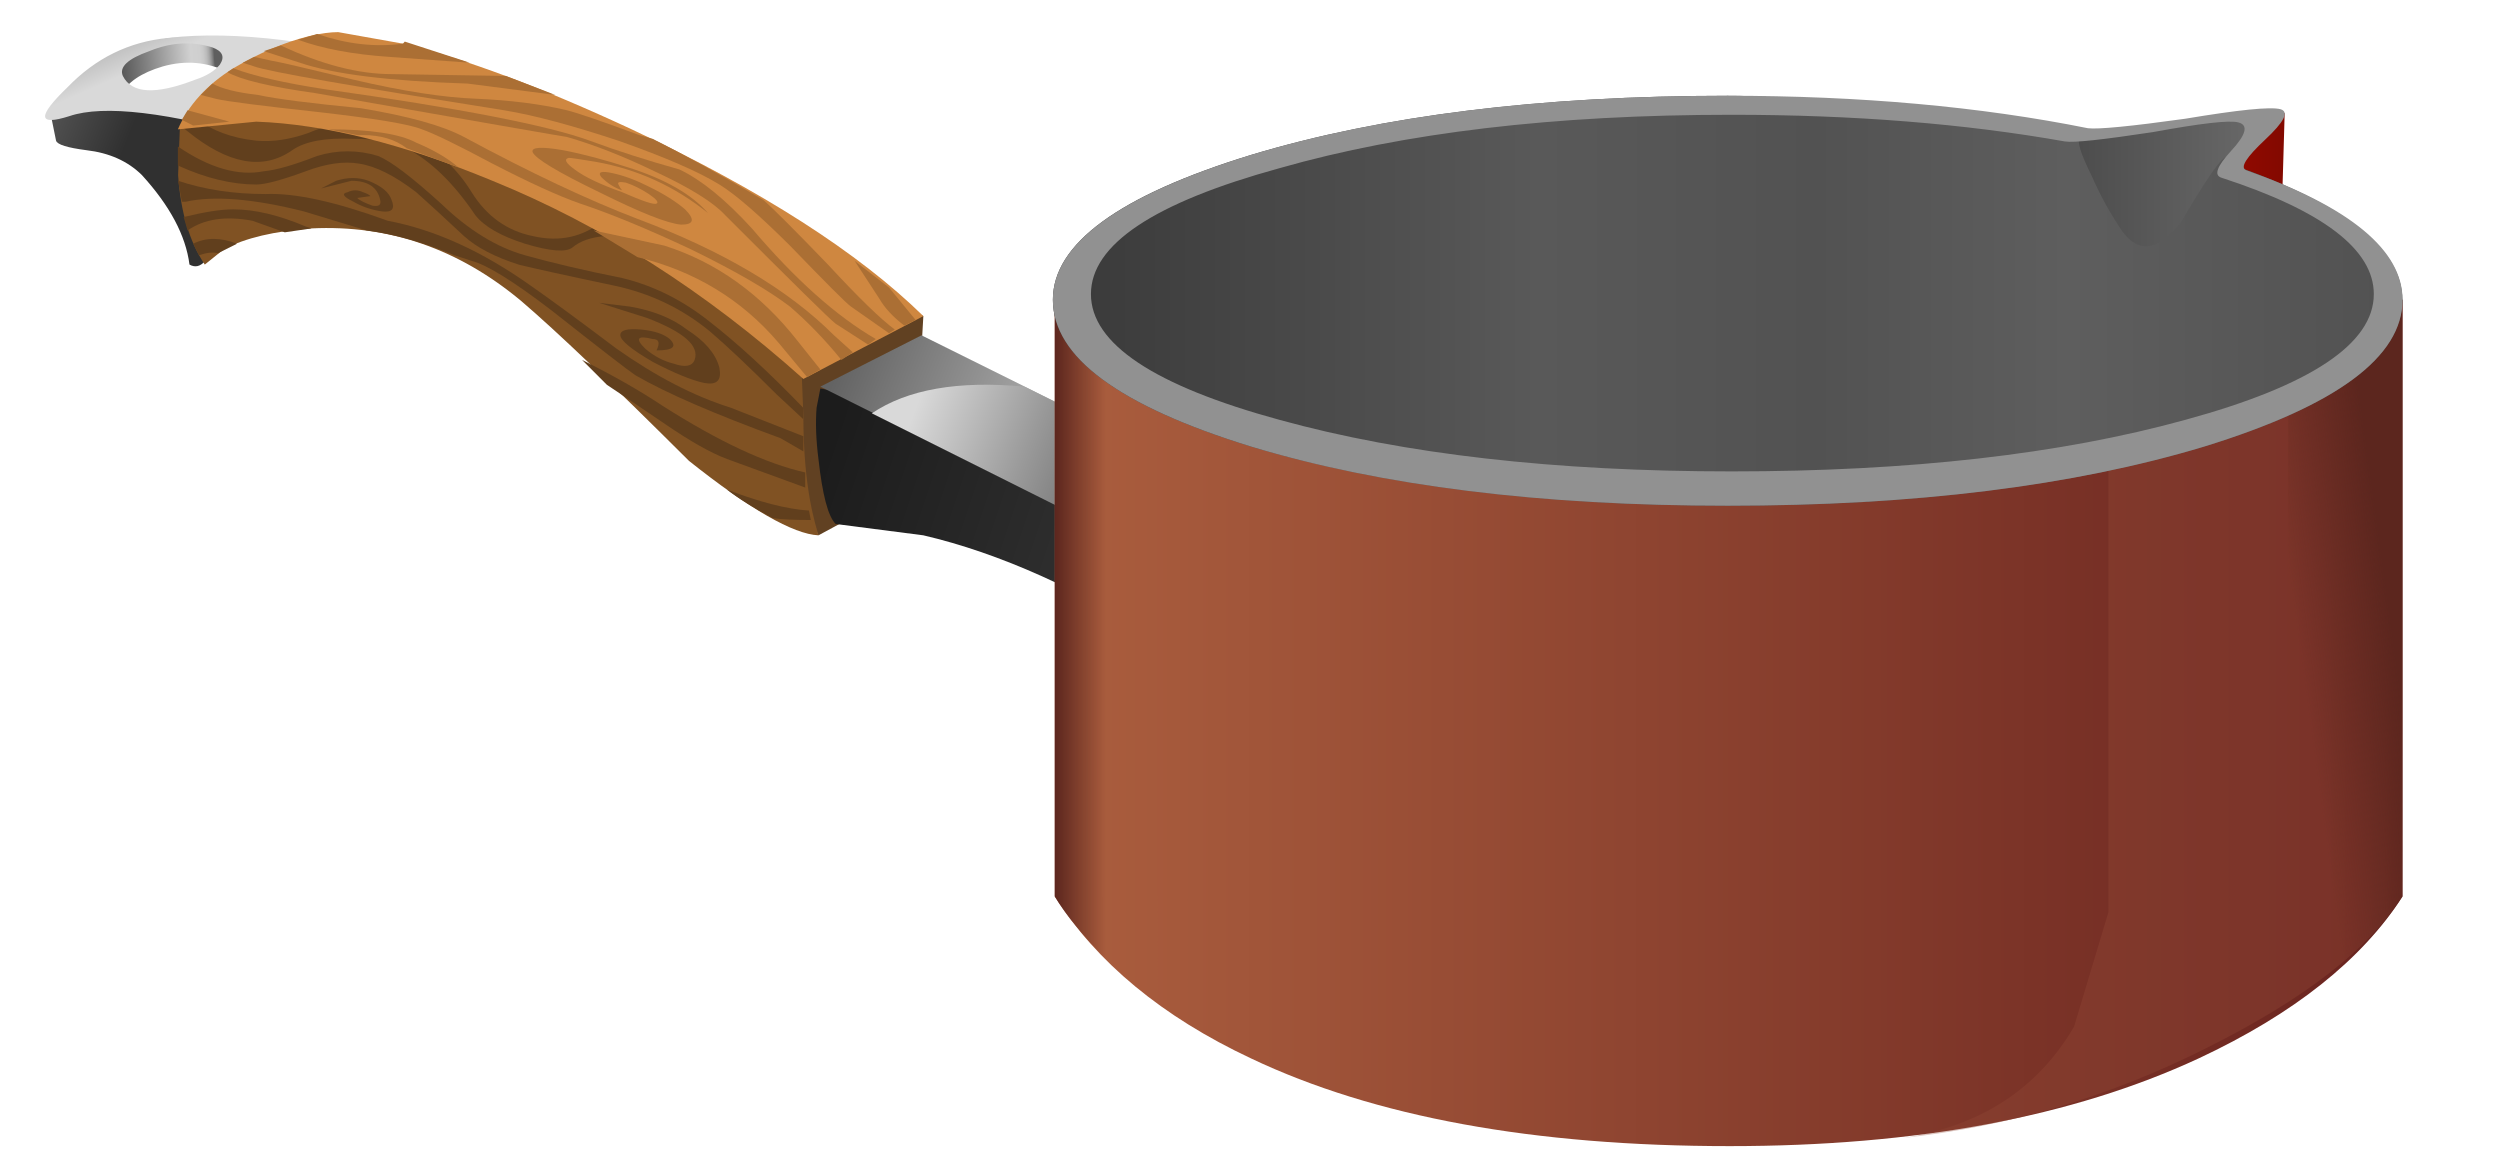 <?xml version="1.0" encoding="UTF-8" standalone="no"?>
<!-- Created with Inkscape (http://www.inkscape.org/) -->

<svg
   xmlns:dc="http://purl.org/dc/elements/1.1/"
   xmlns:cc="http://creativecommons.org/ns#"
   xmlns:rdf="http://www.w3.org/1999/02/22-rdf-syntax-ns#"
   xmlns:svg="http://www.w3.org/2000/svg"
   xmlns="http://www.w3.org/2000/svg"
   xmlns:xlink="http://www.w3.org/1999/xlink"
   xmlns:sodipodi="http://sodipodi.sourceforge.net/DTD/sodipodi-0.dtd"
   xmlns:inkscape="http://www.inkscape.org/namespaces/inkscape"
   id="svg2"
   xml:space="preserve"
   viewBox="0 0 3777 1777"
   version="1.1"
   inkscape:version="0.91 r13725"
   sodipodi:docname="tools-saucepan-fixed.svg"
   width="3777"
   height="1777"><sodipodi:namedview
     pagecolor="#ffffff"
     bordercolor="#666666"
     borderopacity="1"
     objecttolerance="10"
     gridtolerance="10"
     guidetolerance="10"
     inkscape:pageopacity="0"
     inkscape:pageshadow="2"
     inkscape:window-width="1916"
     inkscape:window-height="1035"
     id="namedview20071"
     showgrid="false"
     fit-margin-top="0"
     fit-margin-left="0"
     fit-margin-right="0"
     fit-margin-bottom="0"
     inkscape:zoom="0.13210031"
     inkscape:cx="3277.7753"
     inkscape:cy="1507.2565"
     inkscape:window-x="4"
     inkscape:window-y="1"
     inkscape:window-maximized="1"
     inkscape:current-layer="g20613" /><defs
     id="defs6"><linearGradient
       inkscape:collect="always"
       id="linearGradient20704"><stop
         style="stop-color:#5c261e;stop-opacity:1;"
         offset="0"
         id="stop20706" /><stop
         style="stop-color:#5c261e;stop-opacity:0;"
         offset="1"
         id="stop20708" /></linearGradient><linearGradient
       inkscape:collect="always"
       id="linearGradient20696"><stop
         style="stop-color:#5c261e;stop-opacity:1;"
         offset="0"
         id="stop20698" /><stop
         style="stop-color:#5c261e;stop-opacity:0;"
         offset="1"
         id="stop20700" /></linearGradient><linearGradient
       id="linearGradient24"
       y2="867.08"
       gradientUnits="userSpaceOnUse"
       x2="692.86"
       gradientTransform="matrix(0.72,0,0,-0.72,-456.2,642.42)"
       y1="867.08"
       x1="689.34"><stop
         id="stop26"
         style="stop-color:#ab0a00"
         offset="0" /><stop
         id="stop28"
         style="stop-color:#820900"
         offset="1" /></linearGradient><linearGradient
       id="linearGradient42"
       y2="881.15"
       gradientUnits="userSpaceOnUse"
       x2="695.9"
       gradientTransform="matrix(0.72,0,0,-0.72,-456.2,642.42)"
       y1="881.15"
       x1="660.55"><stop
         id="stop44"
         style="stop-color:#ab5e3e"
         offset="0" /><stop
         id="stop46"
         style="stop-color:#722b23"
         offset=".863" /><stop
         id="stop48"
         style="stop-color:#69231f"
         offset="1" /></linearGradient><clipPath
       id="clipPath56"><path
         id="path58"
         d="m 35,-0.164 10,0 0,17 -10,0 0,-17 z"
         inkscape:connector-curvature="0" /></clipPath><mask
       id="mask60"><g
         id="g62"><g
           id="g64"
           clip-path="url(#clipPath56)"><path
             id="path66"
             style="fill:#000000;fill-opacity:0.422"
             d="m 35,-0.164 10,0 0,17 -10,0 0,-17 z"
             inkscape:connector-curvature="0" /></g></g></mask><clipPath
       id="clipPath72"><path
         id="path74"
         d="m 35,-0.164 10,0 0,17 -10,0 0,-17 z"
         inkscape:connector-curvature="0" /></clipPath><clipPath
       id="clipPath76"><path
         id="path78"
         d="M 35,0 45,0 45,17 35,17 35,0 Z"
         inkscape:connector-curvature="0" /></clipPath><linearGradient
       id="linearGradient84"
       y2="-10.987"
       gradientUnits="userSpaceOnUse"
       x2="14.575"
       gradientTransform="matrix(0.72,0,0,0.72,34.361,16.139)"
       y1="-10.987"
       x1="0.025"><stop
         id="stop86"
         style="stop-color:#e6493e"
         offset="0" /><stop
         id="stop88"
         style="stop-color:#8e4533"
         offset=".004" /><stop
         id="stop90"
         style="stop-color:#8e4533"
         offset="1" /></linearGradient><clipPath
       id="clipPath120"><path
         id="path122"
         d="m 21.52,2.555 0,12.094 3.527,0 0,-13.715 c -1.391,0.382 -2.57,0.925 -3.527,1.621 z"
         inkscape:connector-curvature="0" /></clipPath><clipPath
       id="clipPath128"><path
         id="path130"
         d="m 662.78,871.64 6.944,0 0,19.444 -6.944,0 0,-19.444 z"
         inkscape:connector-curvature="0" /></clipPath><linearGradient
       id="linearGradient132"
       y2="881.43"
       gradientUnits="userSpaceOnUse"
       x2="668.39"
       y1="881.43"
       x1="663.51"><stop
         id="stop134"
         style="stop-color:#ffffff"
         offset="0" /><stop
         id="stop136"
         style="stop-color:#ffffff;stop-opacity:0"
         offset="1" /></linearGradient><mask
       id="mask138"><g
         id="g140"><g
           id="g142"
           clip-path="url(#clipPath128)"><path
             id="path144"
             style="fill:url(#linearGradient132)"
             d="m 662.78,871.64 6.944,0 0,19.444 -6.944,0 0,-19.444 z"
             inkscape:connector-curvature="0" /></g></g></mask><linearGradient
       id="linearGradient148"
       y2="881.43"
       gradientUnits="userSpaceOnUse"
       x2="668.39"
       y1="881.43"
       x1="663.51"><stop
         id="stop150"
         style="stop-color:#bf7960"
         offset="0" /><stop
         id="stop152"
         style="stop-color:#995039"
         offset="1" /></linearGradient><linearGradient
       id="linearGradient168"
       y2="870.08"
       gradientUnits="userSpaceOnUse"
       x2="695.36"
       gradientTransform="matrix(0.72,0,0,-0.72,-456.2,642.42)"
       y1="870.08"
       x1="660.24"><stop
         id="stop170"
         style="stop-color:#383838"
         offset="0" /><stop
         id="stop172"
         style="stop-color:#595959"
         offset=".369" /><stop
         id="stop174"
         style="stop-color:#525252"
         offset=".577" /><stop
         id="stop176"
         style="stop-color:#5e5e5e"
         offset=".765" /><stop
         id="stop178"
         style="stop-color:#525252"
         offset="1" /></linearGradient><linearGradient
       id="linearGradient192"
       y2="866.81"
       gradientUnits="userSpaceOnUse"
       x2="692.17"
       gradientTransform="matrix(0.72,0,0,-0.72,-456.2,642.42)"
       y1="866.81"
       x1="687.42"><stop
         id="stop194"
         style="stop-color:#4d4d4d"
         offset="0" /><stop
         id="stop196"
         style="stop-color:#696969"
         offset="1" /></linearGradient><linearGradient
       id="linearGradient212"
       y2="881.45"
       gradientUnits="userSpaceOnUse"
       x2="696.66"
       gradientTransform="matrix(0.72,0,0,-0.72,-456.2,642.42)"
       y1="881.45"
       x1="658.74"><stop
         id="stop214"
         style="stop-color:#383838"
         offset="0" /><stop
         id="stop216"
         style="stop-color:#595959"
         offset=".369" /><stop
         id="stop218"
         style="stop-color:#525252"
         offset=".577" /><stop
         id="stop220"
         style="stop-color:#5e5e5e"
         offset=".765" /><stop
         id="stop222"
         style="stop-color:#525252"
         offset="1" /></linearGradient><linearGradient
       id="linearGradient242"
       y2="576.96"
       gradientUnits="userSpaceOnUse"
       x2="917.44"
       gradientTransform="matrix(0.668,-0.269,-0.269,-0.668,-456.2,642.42)"
       y1="576.96"
       x1="915.5"><stop
         id="stop244"
         style="stop-color:#4f4f4f"
         offset="0" /><stop
         id="stop246"
         style="stop-color:#303030"
         offset="1" /></linearGradient><linearGradient
       id="linearGradient260"
       y2="921.15"
       gradientUnits="userSpaceOnUse"
       x2="570.57"
       gradientTransform="matrix(0.718,0.054,0.054,-0.718,-456.2,642.42)"
       y1="921.15"
       x1="567.91"><stop
         id="stop262"
         style="stop-color:#4a4a4a"
         offset="0" /><stop
         id="stop264"
         style="stop-color:#838383"
         offset=".337" /><stop
         id="stop266"
         style="stop-color:#d1d1d1"
         offset=".769" /><stop
         id="stop268"
         style="stop-color:#cfcfcf"
         offset=".859" /><stop
         id="stop270"
         style="stop-color:#c8c8c8"
         offset=".894" /><stop
         id="stop272"
         style="stop-color:#bbbbbb"
         offset=".925" /><stop
         id="stop274"
         style="stop-color:#a9a9a9"
         offset=".949" /><stop
         id="stop276"
         style="stop-color:#929292"
         offset=".969" /><stop
         id="stop278"
         style="stop-color:#767676"
         offset=".988" /><stop
         id="stop280"
         style="stop-color:#5e5e5e"
         offset="1" /></linearGradient><linearGradient
       id="linearGradient294"
       y2="-229.56"
       gradientUnits="userSpaceOnUse"
       x2="1059"
       gradientTransform="matrix(0.291,-0.658,-0.658,-0.291,-456.2,642.42)"
       y1="-229.56"
       x1="1057.6"><stop
         id="stop296"
         style="stop-color:#a6a6a6"
         offset="0" /><stop
         id="stop298"
         style="stop-color:#d9d9d9"
         offset="1" /></linearGradient><linearGradient
       id="linearGradient356"
       y2="635.75"
       gradientUnits="userSpaceOnUse"
       x2="907.3"
       gradientTransform="matrix(0.684,-0.226,-0.226,-0.684,-456.2,642.42)"
       y1="635.75"
       x1="898.53"><stop
         id="stop358"
         style="stop-color:#1c1c1c"
         offset="0" /><stop
         id="stop360"
         style="stop-color:#333333"
         offset="1" /></linearGradient><linearGradient
       id="linearGradient374"
       y2="629.1"
       gradientUnits="userSpaceOnUse"
       x2="914.2"
       gradientTransform="matrix(0.682,-0.231,-0.231,-0.682,-456.2,642.42)"
       y1="629.1"
       x1="912.49"><stop
         id="stop376"
         style="stop-color:#696969"
         offset="0" /><stop
         id="stop378"
         style="stop-color:#8a8a8a"
         offset="1" /></linearGradient><linearGradient
       id="linearGradient392"
       y2="571.03"
       gradientUnits="userSpaceOnUse"
       x2="947.56"
       gradientTransform="matrix(0.667,-0.272,-0.272,-0.667,-456.2,642.42)"
       y1="571.03"
       x1="939.22"><stop
         id="stop394"
         style="stop-color:#636363"
         offset="0" /><stop
         id="stop396"
         style="stop-color:#9c9c9c"
         offset=".518" /><stop
         id="stop398"
         style="stop-color:#d4d4d4"
         offset="1" /></linearGradient><linearGradient
       id="linearGradient412"
       y2="-592.44"
       gradientUnits="userSpaceOnUse"
       x2="-928.35"
       gradientTransform="matrix(-0.673,0.257,0.257,0.673,-456.2,642.42)"
       y1="-592.44"
       x1="-934.45"><stop
         id="stop414"
         style="stop-color:#616161"
         offset="0" /><stop
         id="stop416"
         style="stop-color:#9a9a9a"
         offset=".49" /><stop
         id="stop418"
         style="stop-color:#d9d9d9"
         offset="1" /></linearGradient><linearGradient
       inkscape:collect="always"
       xlink:href="#linearGradient20696"
       id="linearGradient20702"
       x1="19.395"
       y1="9.755"
       x2="20.367"
       y2="9.755"
       gradientUnits="userSpaceOnUse" /><linearGradient
       inkscape:collect="always"
       xlink:href="#linearGradient20704"
       id="linearGradient20710"
       x1="44.628"
       y1="9.918"
       x2="42.855"
       y2="9.675"
       gradientUnits="userSpaceOnUse" /></defs><g
     id="g10"
     transform="matrix(1.25,0,0,-1.25,1752.579,948.629)"><g
       id="g12"><g
         id="g116"><g
           id="g118"
           clip-path="url(#clipPath120)"><g
             id="g124"
             transform="matrix(0.72,0,0,-0.72,-456.2,642.42)"><g
               id="g146"
               mask="url(#mask138)"><path
                 id="path154"
                 style="fill:url(#linearGradient148);fill-rule:evenodd"
                 d="m 21.52,2.555 0,12.094 3.527,0 0,-13.715 c -1.391,0.382 -2.57,0.925 -3.527,1.621 z"
                 inkscape:connector-curvature="0" /></g></g></g></g><g
         id="g20613"
         transform="matrix(64,0,0,64,-1423.033,-662.697)"><g
           id="g20712"
           transform="translate(0.852,0.568)"><g
             id="g232"
             transform="translate(0.327,8.511)"><g
               id="g234"><g
                 id="g240"><path
                   id="path248"
                   style="fill:url(#linearGradient242);fill-rule:evenodd"
                   d="m 3.41,11.051 0,-0.828 C 3.387,9.602 3.34,9.121 3.266,8.785 3.125,8.231 2.941,8.016 2.727,8.137 2.656,8.688 2.355,9.25 1.828,9.828 1.562,10.09 1.215,10.246 0.781,10.297 0.422,10.344 0.23,10.402 0.207,10.477 L 0.098,11.016 1.215,11.16 C 1.43,11.109 2.16,11.074 3.41,11.051 Z"
                   inkscape:connector-curvature="0" /></g></g></g><g
             id="g250"
             transform="translate(0.327,8.511)"><g
               id="g252"><g
                 id="g258"><path
                   id="path282"
                   style="fill:url(#linearGradient260);fill-rule:evenodd"
                   d="m 1.43,11.34 c -0.145,0.144 -0.203,0.289 -0.18,0.43 0.047,0.121 0.215,0.265 0.504,0.433 0.312,0.168 0.574,0.238 0.793,0.215 0.551,0 0.996,-0.094 1.332,-0.285 0.168,-0.121 0.226,-0.254 0.18,-0.399 C 4.012,11.59 3.805,11.606 3.445,11.774 3.062,11.965 2.652,12 2.223,11.879 1.812,11.758 1.551,11.578 1.43,11.34 Z"
                   inkscape:connector-curvature="0" /></g></g></g><g
             id="g284"
             transform="translate(0.327,8.511)"><g
               id="g286"><g
                 id="g292"><path
                   id="path300"
                   style="fill:url(#linearGradient294);fill-rule:evenodd"
                   d="m 3.301,11.914 c 0.097,0.145 0.051,0.254 -0.141,0.324 -0.387,0.121 -0.781,0.098 -1.191,-0.07 -0.407,-0.144 -0.574,-0.301 -0.5,-0.469 0.168,-0.336 0.621,-0.359 1.367,-0.07 0.215,0.07 0.371,0.168 0.465,0.285 z M 7.297,11.809 C 5.5,10.848 4.43,10.414 4.094,10.512 2.32,11.016 1.105,11.16 0.461,10.941 -0.141,10.75 -0.152,10.93 0.422,11.484 c 0.531,0.551 1.164,0.864 1.91,0.934 1.246,0.145 2.902,-0.059 4.965,-0.609 z"
                   inkscape:connector-curvature="0" /></g></g></g><path
             id="path302"
             style="fill:#614122;fill-rule:evenodd"
             d="m 13.889,17.007 c 0.793,-0.191 1.801,-0.637 3.024,-1.332 l -0.18,-3.168 -1.801,-0.972 c -0.55,1.105 -1.043,1.992 -1.476,2.664 -0.262,0.406 -0.262,0.996 0,1.761 l 0.433,1.047 z"
             inkscape:connector-curvature="0" /><path
             sodipodi:nodetypes="cccccccccccc"
             id="path304"
             style="fill:#805223;fill-rule:evenodd"
             d="m 9.319,15.96 c -1.18,0.985 -2.496,1.442 -3.961,1.371 -0.695,-0.05 -1.25,-0.179 -1.656,-0.394 l -0.359,-0.289 c -0.289,0.429 -0.457,0.996 -0.504,1.691 l 0.035,0.938 2.918,1.652 8.781,-5.254 0.074,-1.871 c 0,-1.418 0.233,-2.065 0.285,-2.269 -0.476,0.023 -1.296,0.492 -2.445,1.406 -1.441,1.437 -2.496,2.445 -3.168,3.019 z"
             inkscape:connector-curvature="0" /><path
             id="path306"
             style="fill:#613f1d;fill-rule:evenodd"
             d="m 4.315,18.988 c 0.309,-0.028 0.633,0.023 0.969,0.14 0.363,0.149 0.637,0.219 0.828,0.219 0.387,0 0.781,-0.109 1.188,-0.324 0.457,-0.238 0.816,-0.574 1.082,-1.008 0.285,-0.457 0.672,-0.73 1.152,-0.828 0.5,-0.117 0.945,-0.024 1.332,0.289 0.094,0.094 0.25,0.144 0.465,0.144 l 2.09,-1.261 -1.727,0.683 c -0.219,0.121 -0.48,0.168 -0.793,0.145 -0.265,-0.024 -0.469,-0.094 -0.613,-0.215 -0.121,-0.098 -0.422,-0.074 -0.899,0.07 -0.457,0.145 -0.769,0.325 -0.937,0.539 -0.406,0.602 -0.84,1.024 -1.297,1.262 -0.238,0.117 -0.574,0.18 -1.008,0.18 -0.527,0.023 -0.91,-0.047 -1.152,-0.215 -0.551,-0.387 -1.211,-0.266 -1.98,0.359 l -0.141,0.11 0.285,0.14 c 0.313,-0.238 0.699,-0.382 1.156,-0.429 z"
             inkscape:connector-curvature="0" /><path
             id="path308"
             style="fill:#613f1d;fill-rule:evenodd"
             d="m 6.257,18.554 c -0.289,0.051 -0.625,0 -1.008,-0.144 -0.457,-0.168 -0.766,-0.25 -0.934,-0.25 -0.457,0 -0.949,0.117 -1.48,0.359 l 0,0.359 c 0.601,-0.41 1.144,-0.562 1.621,-0.468 0.242,0.023 0.578,0.121 1.008,0.289 0.386,0.117 0.769,0.117 1.152,0 0.242,-0.098 0.637,-0.399 1.188,-0.899 0.527,-0.508 1.058,-0.828 1.585,-0.976 0.504,-0.141 1.114,-0.286 1.836,-0.43 0.598,-0.145 1.149,-0.422 1.657,-0.828 0.527,-0.41 1.113,-0.949 1.761,-1.621 l 0,-0.215 -0.504,0.469 c -0.527,0.527 -0.945,0.921 -1.257,1.187 -0.528,0.434 -1.129,0.719 -1.801,0.863 -0.914,0.192 -1.512,0.325 -1.801,0.395 -0.453,0.144 -0.801,0.324 -1.043,0.543 -0.383,0.359 -0.683,0.633 -0.902,0.828 -0.406,0.312 -0.766,0.492 -1.078,0.539 z"
             inkscape:connector-curvature="0" /><path
             id="path310"
             style="fill:#613f1d;fill-rule:evenodd"
             d="m 3.952,17.042 -0.359,-0.179 c -0.098,0.023 -0.215,0.011 -0.36,-0.039 l -0.109,0.218 c 0.242,0.121 0.515,0.121 0.828,0 z"
             inkscape:connector-curvature="0" /><path
             id="path312"
             style="fill:#613f1d;fill-rule:evenodd"
             d="m 4.241,17.476 c -0.504,0.094 -0.91,0.035 -1.223,-0.184 l -0.074,0.254 c 0.387,0.094 0.695,0.145 0.938,0.145 0.406,0 0.863,-0.11 1.367,-0.324 l 0.109,-0.036 -0.504,-0.074 -0.613,0.219 z"
             inkscape:connector-curvature="0" /><path
             id="path314"
             style="fill:#613f1d;fill-rule:evenodd"
             d="m 14.788,11.824 c -0.309,0 -0.551,0.011 -0.719,0.035 -0.359,0.191 -0.648,0.371 -0.863,0.539 0.621,-0.238 1.141,-0.371 1.547,-0.395 l 0.035,-0.179 z"
             inkscape:connector-curvature="0" /><path
             id="path316"
             style="fill:#613f1d;fill-rule:evenodd"
             d="m 2.983,17.835 -0.074,0 -0.07,0.395 c 0.504,-0.168 1.054,-0.25 1.656,-0.25 0.551,0.023 1.32,-0.145 2.301,-0.504 0.89,-0.168 1.789,-0.578 2.703,-1.227 0.308,-0.214 0.851,-0.609 1.617,-1.187 0.746,-0.527 1.465,-0.899 2.16,-1.117 l 1.371,-0.539 0,-0.286 -0.433,0.25 c -1.25,0.457 -2.16,0.852 -2.739,1.188 -0.14,0.094 -0.671,0.504 -1.582,1.223 -0.718,0.55 -1.222,0.863 -1.511,0.937 l -0.325,0.106 c -0.578,0.242 -1.128,0.398 -1.656,0.468 l -1.187,0.36 c -0.961,0.242 -1.703,0.3 -2.231,0.183 z"
             inkscape:connector-curvature="0" /><path
             id="path318"
             style="fill:#613f1d;fill-rule:evenodd"
             d="m 14.682,12.722 0,-0.285 -1.476,0.539 c -0.313,0.117 -0.695,0.336 -1.152,0.648 -0.672,0.453 -1.043,0.707 -1.118,0.754 l -0.468,0.469 c 0.578,-0.289 1.082,-0.574 1.515,-0.863 1.055,-0.672 1.953,-1.094 2.699,-1.262 z"
             inkscape:connector-curvature="0" /><path
             id="path320"
             style="fill:#613f1d;fill-rule:evenodd"
             d="m 11.874,15.027 c 0.07,0.144 0.047,0.215 -0.074,0.215 -0.285,0.074 -0.336,0.011 -0.141,-0.18 0.168,-0.145 0.348,-0.238 0.539,-0.285 0.215,-0.075 0.348,-0.051 0.395,0.07 0.097,0.266 -0.204,0.527 -0.899,0.793 l -0.902,0.285 0.578,-0.07 c 0.43,-0.074 0.793,-0.215 1.078,-0.434 0.336,-0.215 0.543,-0.453 0.613,-0.719 0.047,-0.242 -0.046,-0.335 -0.289,-0.289 -0.238,0.051 -0.562,0.184 -0.972,0.399 -0.407,0.238 -0.61,0.406 -0.61,0.504 0,0.094 0.133,0.129 0.395,0.105 0.242,-0.023 0.422,-0.082 0.539,-0.179 0.144,-0.145 0.062,-0.215 -0.25,-0.215 z"
             inkscape:connector-curvature="0" /><path
             id="path322"
             style="fill:#613f1d;fill-rule:evenodd"
             d="m 6.655,17.87 c -0.051,0.239 -0.23,0.36 -0.543,0.36 l -0.574,-0.145 0.285,0.145 c 0.219,0.07 0.422,0.07 0.613,0 0.243,-0.098 0.387,-0.215 0.434,-0.36 0.07,-0.168 0.012,-0.242 -0.18,-0.218 -0.191,0.027 -0.371,0.086 -0.539,0.183 -0.195,0.094 -0.23,0.157 -0.109,0.18 0.094,0.047 0.191,0.047 0.289,0 0.07,-0.023 0.117,-0.047 0.141,-0.074 l -0.25,-0.035 c 0.046,-0.047 0.144,-0.094 0.285,-0.145 0.121,-0.023 0.172,0.012 0.148,0.109 z"
             inkscape:connector-curvature="0" /><path
             id="path324"
             style="fill:#cf8740;fill-rule:evenodd"
             d="m 8.776,18.23 c -1.679,0.695 -3.168,1.07 -4.461,1.117 l -1.48,-0.145 c 0.195,0.454 0.543,0.84 1.047,1.153 0.48,0.285 0.961,0.492 1.437,0.609 0.219,0.051 0.399,0.074 0.543,0.074 l 1.223,-0.218 c 1.176,-0.285 2.617,-0.825 4.32,-1.618 2.449,-1.152 4.285,-2.328 5.508,-3.527 l -2.266,-1.187 c -1.851,1.656 -3.804,2.902 -5.871,3.742 z"
             inkscape:connector-curvature="0" /><path
             id="path326"
             style="fill:#ab6f34;fill-rule:evenodd"
             d="m 5.464,21.003 c 0.554,-0.191 1.093,-0.254 1.621,-0.183 l 0.035,0.039 1.227,-0.399 -1.516,0.11 c -0.695,0.047 -1.27,0.156 -1.727,0.324 l 0.36,0.109 z"
             inkscape:connector-curvature="0" /><path
             id="path328"
             style="fill:#ab6f34;fill-rule:evenodd"
             d="m 7.339,18.949 c 0.336,-0.141 0.597,-0.297 0.793,-0.465 l -0.973,0.359 c -0.219,0.168 -0.492,0.25 -0.828,0.25 l -0.109,0 -0.54,0.109 c 0.79,0 1.344,-0.085 1.657,-0.253 z"
             inkscape:connector-curvature="0" /><path
             id="path330"
             style="fill:#ab6f34;fill-rule:evenodd"
             d="m 8.307,20.066 c -1.484,0.047 -2.542,0.179 -3.168,0.394 l -0.683,0.219 0.324,0.106 c 0.77,-0.36 1.465,-0.54 2.09,-0.54 l 2.16,-0.035 0.934,-0.359 -1.657,0.215 z"
             inkscape:connector-curvature="0" /><path
             id="path332"
             style="fill:#ab6f34;fill-rule:evenodd"
             d="m 14.968,14.667 -0.25,-0.144 -0.539,0.648 c -0.696,0.817 -1.586,1.356 -2.664,1.617 l -0.829,0.504 1.332,-0.285 c 0.985,-0.312 1.825,-0.914 2.52,-1.801 l 0.43,-0.539 z"
             inkscape:connector-curvature="0" /><path
             id="path334"
             style="fill:#ab6f34;fill-rule:evenodd"
             d="m 8.995,19.562 c -2.883,0.457 -4.453,0.73 -4.719,0.828 l -0.215,0.07 0.215,0.11 0.324,-0.071 c 0.145,-0.023 0.661,-0.144 1.551,-0.359 0.934,-0.219 1.703,-0.336 2.301,-0.359 0.648,-0.028 1.223,-0.098 1.73,-0.219 0.192,-0.047 0.649,-0.203 1.368,-0.469 l 0.25,-0.07 c 0.578,-0.289 1.273,-0.672 2.089,-1.153 0.168,-0.144 0.575,-0.55 1.223,-1.222 0.578,-0.625 0.996,-1.031 1.262,-1.227 l -0.109,-0.07 -0.719,0.504 c -0.098,0.07 -0.481,0.457 -1.153,1.152 -0.578,0.574 -1.019,0.961 -1.332,1.153 -0.386,0.238 -1.019,0.515 -1.91,0.828 -0.863,0.285 -1.582,0.48 -2.156,0.574 z"
             inkscape:connector-curvature="0" /><path
             id="path336"
             style="fill:#ab6f34;fill-rule:evenodd"
             d="m 10.182,19.058 c -0.023,0 -1.609,0.277 -4.753,0.828 -0.864,0.121 -1.414,0.254 -1.657,0.395 l 0.11,0.074 c 0.383,-0.145 0.961,-0.278 1.726,-0.395 2.547,-0.359 4.215,-0.683 5.004,-0.972 0.527,-0.196 1.094,-0.375 1.692,-0.543 0.41,-0.192 0.867,-0.563 1.371,-1.114 0.816,-0.961 1.593,-1.656 2.34,-2.089 l -0.145,-0.106 -0.613,0.395 c -0.121,0.093 -0.817,0.781 -2.086,2.05 -0.219,0.239 -0.66,0.516 -1.336,0.829 -0.598,0.289 -1.149,0.503 -1.653,0.648 z"
             inkscape:connector-curvature="0" /><path
             id="path338"
             style="fill:#ab6f34;fill-rule:evenodd"
             d="m 16.265,16.214 0.503,-0.613 -0.214,-0.106 c -0.219,0.168 -0.372,0.336 -0.469,0.504 l -0.469,0.719 0.649,-0.504 z"
             inkscape:connector-curvature="0" /><path
             id="path340"
             style="fill:#ab6f34;fill-rule:evenodd"
             d="m 3.124,19.273 -0.215,0.109 0.109,0.18 0.789,-0.215 -0.683,-0.074 z"
             inkscape:connector-curvature="0" /><path
             id="path342"
             style="fill:#ab6f34;fill-rule:evenodd"
             d="m 8.776,18.554 c -0.672,0.359 -1.117,0.574 -1.332,0.648 -0.238,0.098 -0.887,0.204 -1.945,0.325 -1.102,0.121 -1.75,0.203 -1.942,0.25 l -0.289,0.074 0.219,0.215 c 0.168,-0.094 0.453,-0.168 0.863,-0.215 0.336,-0.074 0.981,-0.156 1.942,-0.25 0.89,-0.149 1.535,-0.324 1.945,-0.543 1.246,-0.672 2.34,-1.188 3.278,-1.547 1.605,-0.601 2.843,-1.332 3.707,-2.195 l 0.359,-0.324 -0.215,-0.145 c -0.312,0.383 -0.637,0.719 -0.973,1.008 -0.41,0.312 -1.031,0.672 -1.871,1.082 -0.816,0.383 -1.515,0.672 -2.09,0.863 -0.406,0.141 -0.96,0.395 -1.656,0.754 z"
             inkscape:connector-curvature="0" /><path
             id="path344"
             style="fill:#ab6f34;fill-rule:evenodd"
             d="m 10.218,18.663 c -0.098,-0.023 -0.059,-0.097 0.109,-0.218 0.191,-0.145 0.492,-0.285 0.898,-0.43 0.383,-0.168 0.602,-0.242 0.649,-0.215 0.047,0.02 0,0.082 -0.145,0.18 -0.144,0.094 -0.289,0.168 -0.433,0.215 -0.117,0.023 -0.168,0.011 -0.141,-0.035 0.024,-0.051 0.047,-0.086 0.07,-0.11 -0.144,0.047 -0.277,0.133 -0.394,0.25 -0.074,0.098 0,0.121 0.215,0.074 0.215,-0.047 0.445,-0.132 0.683,-0.254 0.289,-0.14 0.516,-0.285 0.684,-0.429 0.191,-0.192 0.168,-0.289 -0.074,-0.289 -0.262,0.023 -0.778,0.23 -1.547,0.613 -0.793,0.383 -1.211,0.637 -1.258,0.758 -0.027,0.094 0.168,0.105 0.574,0.035 0.387,-0.074 0.793,-0.184 1.227,-0.324 0.695,-0.219 1.199,-0.504 1.512,-0.864 -0.625,0.504 -1.332,0.829 -2.125,0.969 -0.29,0.047 -0.457,0.074 -0.504,0.074 z"
             inkscape:connector-curvature="0" /><g
             id="g346"
             transform="translate(0.327,8.511)"><g
               id="g348"><g
                 id="g354"><path
                   id="path362"
                   style="fill:url(#linearGradient356);fill-rule:evenodd"
                   d="M 16.586,3.024 14.93,3.238 C 14.785,3.383 14.68,3.793 14.605,4.465 14.559,4.824 14.547,5.149 14.57,5.434 l 0.071,0.363 4.07,-0.758 C 20.484,4.633 21.723,4.234 22.418,3.852 22.348,2.602 22.309,1.895 22.309,1.727 22.047,1.609 21.688,1.344 21.23,0.938 19.574,1.992 18.027,2.688 16.586,3.024 Z"
                   inkscape:connector-curvature="0" /></g></g></g><g
             id="g364"
             transform="translate(0.327,8.511)"><g
               id="g366"><g
                 id="g372"><path
                   id="path380"
                   style="fill:url(#linearGradient374);fill-rule:evenodd"
                   d="m 20.797,2.484 0.039,0.25 0.754,1.188 0.828,-0.106 C 22.348,2.566 22.309,1.871 22.309,1.727 22.215,1.68 21.891,1.441 21.336,1.008 L 21.195,1.477 C 21.168,1.57 21.121,1.68 21.051,1.801 20.953,1.945 20.895,2.039 20.871,2.09 20.824,2.184 20.797,2.316 20.797,2.484 Z"
                   inkscape:connector-curvature="0" /></g></g></g><g
             id="g382"
             transform="translate(0.327,8.511)"><g
               id="g384"><g
                 id="g390"><path
                   id="path400"
                   style="fill:url(#linearGradient392);fill-rule:evenodd"
                   d="m 22.418,3.887 c 0,-0.215 -0.262,-0.41 -0.793,-0.578 -0.527,-0.168 -0.789,-0.36 -0.789,-0.575 l -6.195,3.098 1.91,0.969 5.867,-2.914 z"
                   inkscape:connector-curvature="0" /></g></g></g><g
             id="g402"
             transform="translate(0.327,8.511)"><g
               id="g404"><g
                 id="g410"><path
                   id="path420"
                   style="fill:url(#linearGradient412);fill-rule:evenodd"
                   d="m 22.418,3.887 c 0,-0.215 -0.289,-0.41 -0.863,-0.578 C 21,3.168 20.727,2.988 20.727,2.77 l -5.114,2.558 c 0.672,0.453 1.633,0.621 2.879,0.504 l 3.926,-1.945 z"
                   inkscape:connector-curvature="0" /></g></g></g><g
             id="g14"><g
               id="g16"><g
                 id="g22"><path
                   sodipodi:nodetypes="cccc"
                   id="path30"
                   style="fill:url(#linearGradient24);fill-rule:evenodd"
                   d="M 42.622,19.512 42.543,16.813 c 0,-0.266 -0.805,0.105 -2.414,1.117 z"
                   inkscape:connector-curvature="0" /></g></g></g><g
             id="g32"><g
               id="g34"><g
                 id="g40"><path
                   id="path50"
                   style="fill:url(#linearGradient42);fill-rule:evenodd"
                   d="m 23.102,1.656 c -1.68,0.789 -2.914,1.813 -3.707,3.059 l 0,11.269 25.453,0 0,-11.269 C 44.078,3.516 42.793,2.496 40.996,1.656 38.617,0.551 35.668,0 32.141,0 28.441,0 25.43,0.551 23.102,1.656 Z"
                   inkscape:connector-curvature="0" /></g></g></g><g
             id="g52"><g
               id="g68"
               mask="url(#mask60)"><g
                 id="g92"><g
                   id="g94"
                   clip-path="url(#clipPath72)"><g
                     id="g96"
                     transform="translate(0,-0.164)"><g
                       id="g100"><g
                         id="g102"
                         clip-path="url(#clipPath76)"><g
                           id="g104"><g
                             id="g106"><g
                               id="g108"><g
                                 id="g110"><path
                                   id="path112"
                                   style="fill:url(#linearGradient84);fill-rule:evenodd"
                                   d="m 39.293,4.582 0,11.559 5.543,0 0,-11.27 C 44.215,3.887 42.988,2.938 41.164,2.027 39.34,1.102 37.418,0.535 35.406,0.316 c 1.473,0.227 2.551,0.926 3.239,2.106 l 0.648,2.16 z"
                                   inkscape:connector-curvature="0" /></g></g></g></g></g></g></g></g></g></g></g><path
             id="path114"
             style="fill:url(#linearGradient20710);fill-opacity:1;fill-rule:evenodd"
             d="m 42.688,2.59 0,13.394 2.156,0 0,-11.269 C 44.391,3.996 43.672,3.285 42.688,2.59 Z"
             inkscape:connector-curvature="0" /><path
             id="path156"
             style="fill:url(#linearGradient20702);fill-opacity:1;fill-rule:evenodd"
             d="m 20.367,15.984 0,-12.457 c -0.433,0.434 -0.758,0.829 -0.972,1.188 l 0,11.269 0.972,0 z"
             inkscape:connector-curvature="0" /><g
             id="g158"><g
               id="g160"><g
                 id="g166"><path
                   id="path180"
                   style="fill:url(#linearGradient168);fill-rule:evenodd"
                   d="m 39.195,19.078 c 0.168,0.024 0.684,0.11 1.547,0.254 0.793,0.117 1.262,0.156 1.403,0.106 0.074,-0.024 0,-0.18 -0.215,-0.465 -0.215,-0.289 -0.289,-0.446 -0.215,-0.469 2.086,-0.746 3.129,-1.586 3.129,-2.52 0,-1.082 -1.246,-2.003 -3.742,-2.773 -2.473,-0.742 -5.473,-1.117 -9,-1.117 -3.528,0 -6.528,0.375 -9,1.117 -2.497,0.77 -3.743,1.691 -3.743,2.773 0,1.055 1.246,1.969 3.743,2.735 2.472,0.746 5.472,1.117 9,1.117 1.054,0 2.46,-0.145 4.21,-0.434 1.54,-0.261 2.497,-0.371 2.883,-0.324 z"
                   inkscape:connector-curvature="0" /></g></g></g><g
             id="g182"><g
               id="g184"><g
                 id="g190"><path
                   sodipodi:nodetypes="ccccccccc"
                   id="path198"
                   style="fill:url(#linearGradient192);fill-rule:evenodd"
                   d="m 38.762,19.043 c 0.047,0.051 0.937,0.18 2.664,0.395 0.191,0.027 0.468,-0.005 0.683,0.088 0.121,0.051 0.152,0.03 0.102,-0.138 C 42.07,19.075 41.773,18.863 41.465,18.649 c -0.121,-0.098 -0.387,-0.493 -0.793,-1.188 -0.434,-0.555 -0.805,-0.613 -1.117,-0.184 -0.215,0.317 -0.41,0.661 -0.578,1.047 -0.215,0.43 -0.286,0.672 -0.215,0.719 z"
                   inkscape:connector-curvature="0" /></g></g></g><path
             id="path200"
             style="fill:#919191;fill-rule:evenodd"
             d="m 32.102,19.836 c 2.496,0 4.765,-0.203 6.804,-0.613 0.192,-0.024 0.805,0.035 1.836,0.179 1.008,0.168 1.61,0.231 1.801,0.18 0.168,-0.047 0.07,-0.238 -0.289,-0.574 -0.359,-0.336 -0.481,-0.527 -0.359,-0.578 1.968,-0.696 2.953,-1.512 2.953,-2.446 0,-1.082 -1.25,-2.003 -3.746,-2.773 -2.473,-0.746 -5.473,-1.117 -9,-1.117 -3.528,0 -6.528,0.371 -9,1.117 -2.497,0.77 -3.743,1.691 -3.743,2.773 0,1.055 1.246,1.965 3.743,2.735 2.472,0.746 5.472,1.117 9,1.117 z m 6.371,-0.863 c -1.895,0.336 -3.996,0.504 -6.297,0.504 -3.336,0 -6.18,-0.336 -8.535,-1.008 -2.375,-0.653 -3.563,-1.442 -3.563,-2.379 0,-0.934 1.188,-1.727 3.563,-2.375 2.355,-0.649 5.199,-0.973 8.535,-0.973 3.359,0 6.215,0.324 8.566,0.973 2.375,0.648 3.563,1.441 3.563,2.375 0,0.84 -0.957,1.574 -2.879,2.199 -0.145,0.047 -0.082,0.215 0.179,0.5 0.29,0.313 0.336,0.492 0.145,0.543 -0.168,0.047 -0.707,-0.016 -1.621,-0.183 -0.934,-0.141 -1.488,-0.204 -1.656,-0.176 z"
             inkscape:connector-curvature="0" /></g></g><g
         id="g202"><g
           id="g204"><g
             id="g210" /></g></g></g></g></svg>